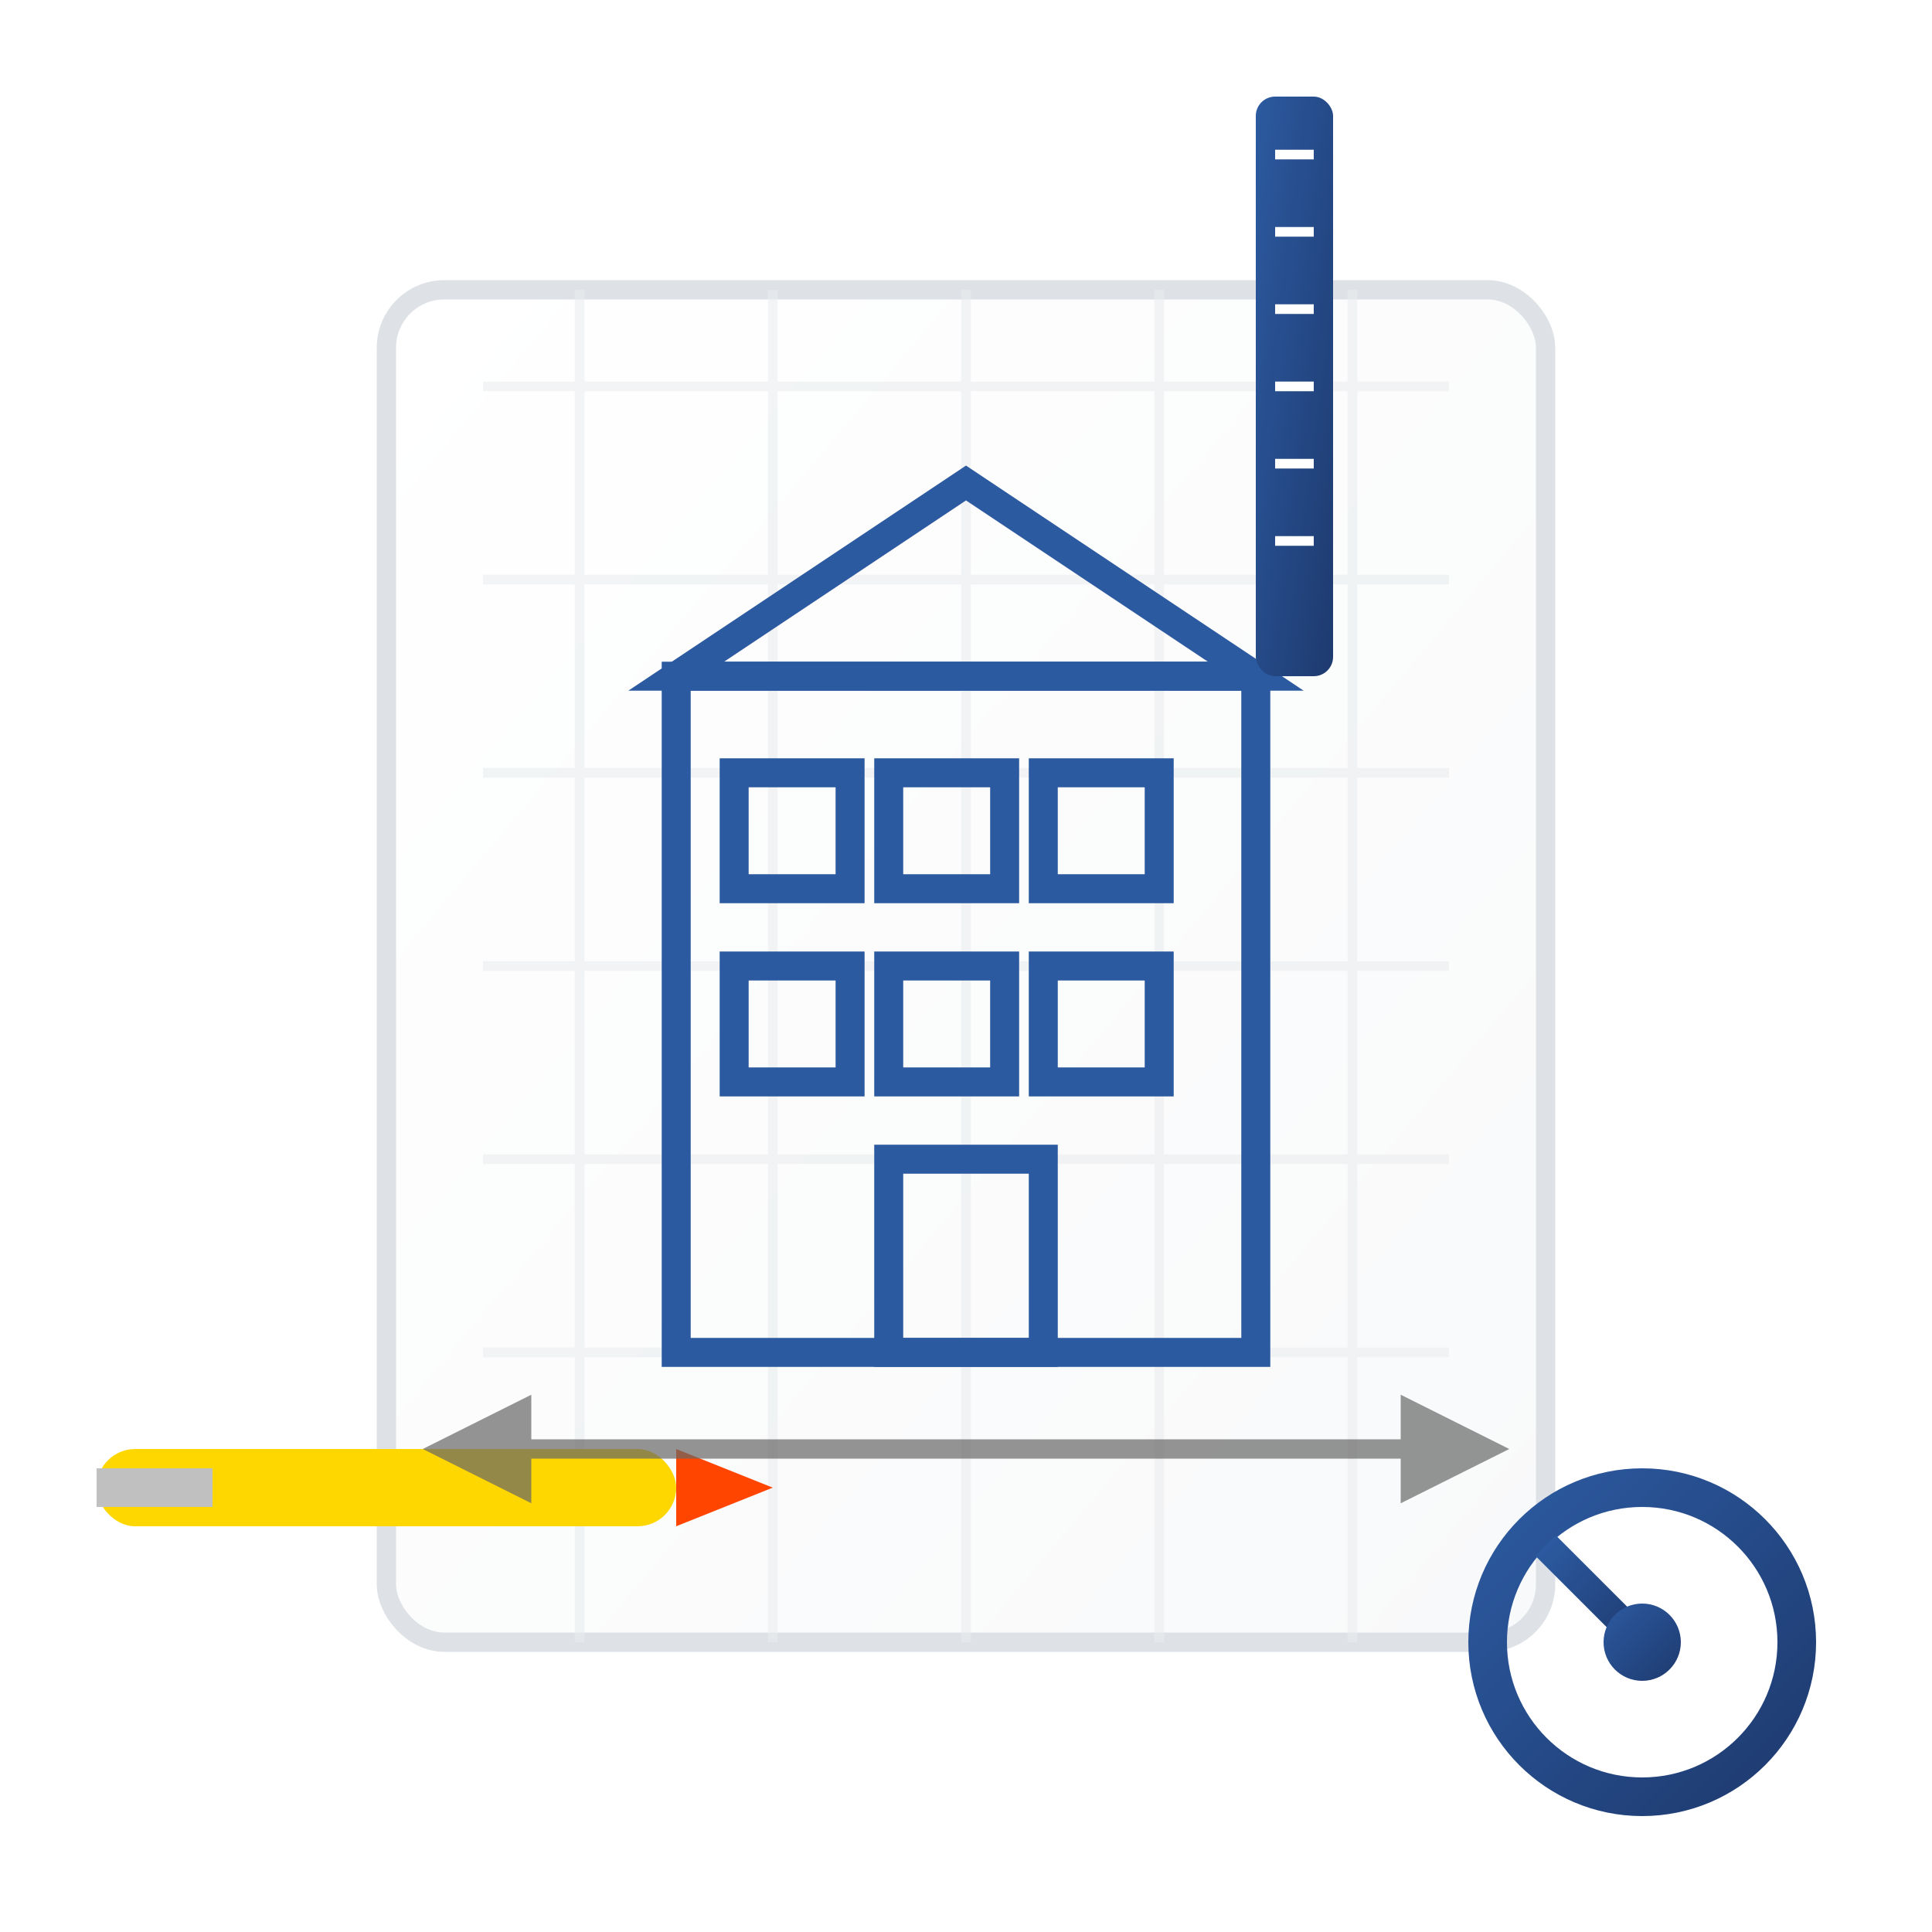 <svg xmlns="http://www.w3.org/2000/svg" viewBox="0 0 100 100" width="100" height="100">
  <defs>
    <linearGradient id="pencilGrad" x1="0%" y1="0%" x2="100%" y2="100%">
      <stop offset="0%" style="stop-color:#2c5aa0;stop-opacity:1" />
      <stop offset="100%" style="stop-color:#1e3a6f;stop-opacity:1" />
    </linearGradient>
    <linearGradient id="paperGrad" x1="0%" y1="0%" x2="100%" y2="100%">
      <stop offset="0%" style="stop-color:#ffffff;stop-opacity:1" />
      <stop offset="100%" style="stop-color:#f8f9fa;stop-opacity:1" />
    </linearGradient>
    <filter id="iconShadow" x="-50%" y="-50%" width="200%" height="200%">
      <feDropShadow dx="2" dy="2" stdDeviation="3" flood-color="#000000" flood-opacity="0.3"/>
    </filter>
  </defs>
  
  <!-- Blueprint paper -->
  <rect x="20" y="15" width="60" height="70" fill="url(#paperGrad)" stroke="#dee2e6" stroke-width="1" rx="3" filter="url(#iconShadow)"/>
  
  <!-- Blueprint grid -->
  <g stroke="#e9ecef" stroke-width="0.5" opacity="0.6">
    <line x1="25" y1="20" x2="75" y2="20"/>
    <line x1="25" y1="30" x2="75" y2="30"/>
    <line x1="25" y1="40" x2="75" y2="40"/>
    <line x1="25" y1="50" x2="75" y2="50"/>
    <line x1="25" y1="60" x2="75" y2="60"/>
    <line x1="25" y1="70" x2="75" y2="70"/>
    
    <line x1="30" y1="15" x2="30" y2="85"/>
    <line x1="40" y1="15" x2="40" y2="85"/>
    <line x1="50" y1="15" x2="50" y2="85"/>
    <line x1="60" y1="15" x2="60" y2="85"/>
    <line x1="70" y1="15" x2="70" y2="85"/>
  </g>
  
  <!-- Building sketch -->
  <g stroke="#2c5aa0" stroke-width="1.5" fill="none">
    <!-- Building outline -->
    <rect x="35" y="35" width="30" height="35"/>
    <polygon points="35,35 50,25 65,35"/>
    
    <!-- Windows -->
    <rect x="38" y="40" width="6" height="6"/>
    <rect x="46" y="40" width="6" height="6"/>
    <rect x="54" y="40" width="6" height="6"/>
    
    <rect x="38" y="50" width="6" height="6"/>
    <rect x="46" y="50" width="6" height="6"/>
    <rect x="54" y="50" width="6" height="6"/>
    
    <!-- Door -->
    <rect x="46" y="60" width="8" height="10"/>
  </g>
  
  <!-- Drafting tools -->
  <!-- Pencil -->
  <g filter="url(#iconShadow)">
    <rect x="5" y="75" width="30" height="4" fill="#ffd700" rx="2"/>
    <polygon points="35,75 40,77 35,79" fill="#ff4500"/>
    <rect x="5" y="76" width="6" height="2" fill="#c0c0c0"/>
  </g>
  
  <!-- Ruler -->
  <g filter="url(#iconShadow)">
    <rect x="65" y="5" width="4" height="30" fill="url(#pencilGrad)" rx="1"/>
    <g stroke="white" stroke-width="0.5">
      <line x1="66" y1="8" x2="68" y2="8"/>
      <line x1="66" y1="12" x2="68" y2="12"/>
      <line x1="66" y1="16" x2="68" y2="16"/>
      <line x1="66" y1="20" x2="68" y2="20"/>
      <line x1="66" y1="24" x2="68" y2="24"/>
      <line x1="66" y1="28" x2="68" y2="28"/>
    </g>
  </g>
  
  <!-- Compass -->
  <g filter="url(#iconShadow)">
    <circle cx="85" cy="85" r="8" fill="none" stroke="url(#pencilGrad)" stroke-width="2"/>
    <line x1="85" y1="77" x2="85" y2="85" stroke="url(#pencilGrad)" stroke-width="1.5"/>
    <line x1="80" y1="80" x2="85" y2="85" stroke="url(#pencilGrad)" stroke-width="1.5"/>
    <circle cx="85" cy="85" r="2" fill="url(#pencilGrad)"/>
  </g>
  
  <!-- Dimension arrows -->
  <g stroke="#666" stroke-width="1" fill="#666" opacity="0.7">
    <line x1="25" y1="75" x2="75" y2="75"/>
    <polygon points="23,75 27,73 27,77"/>
    <polygon points="77,75 73,73 73,77"/>
  </g>
</svg>
